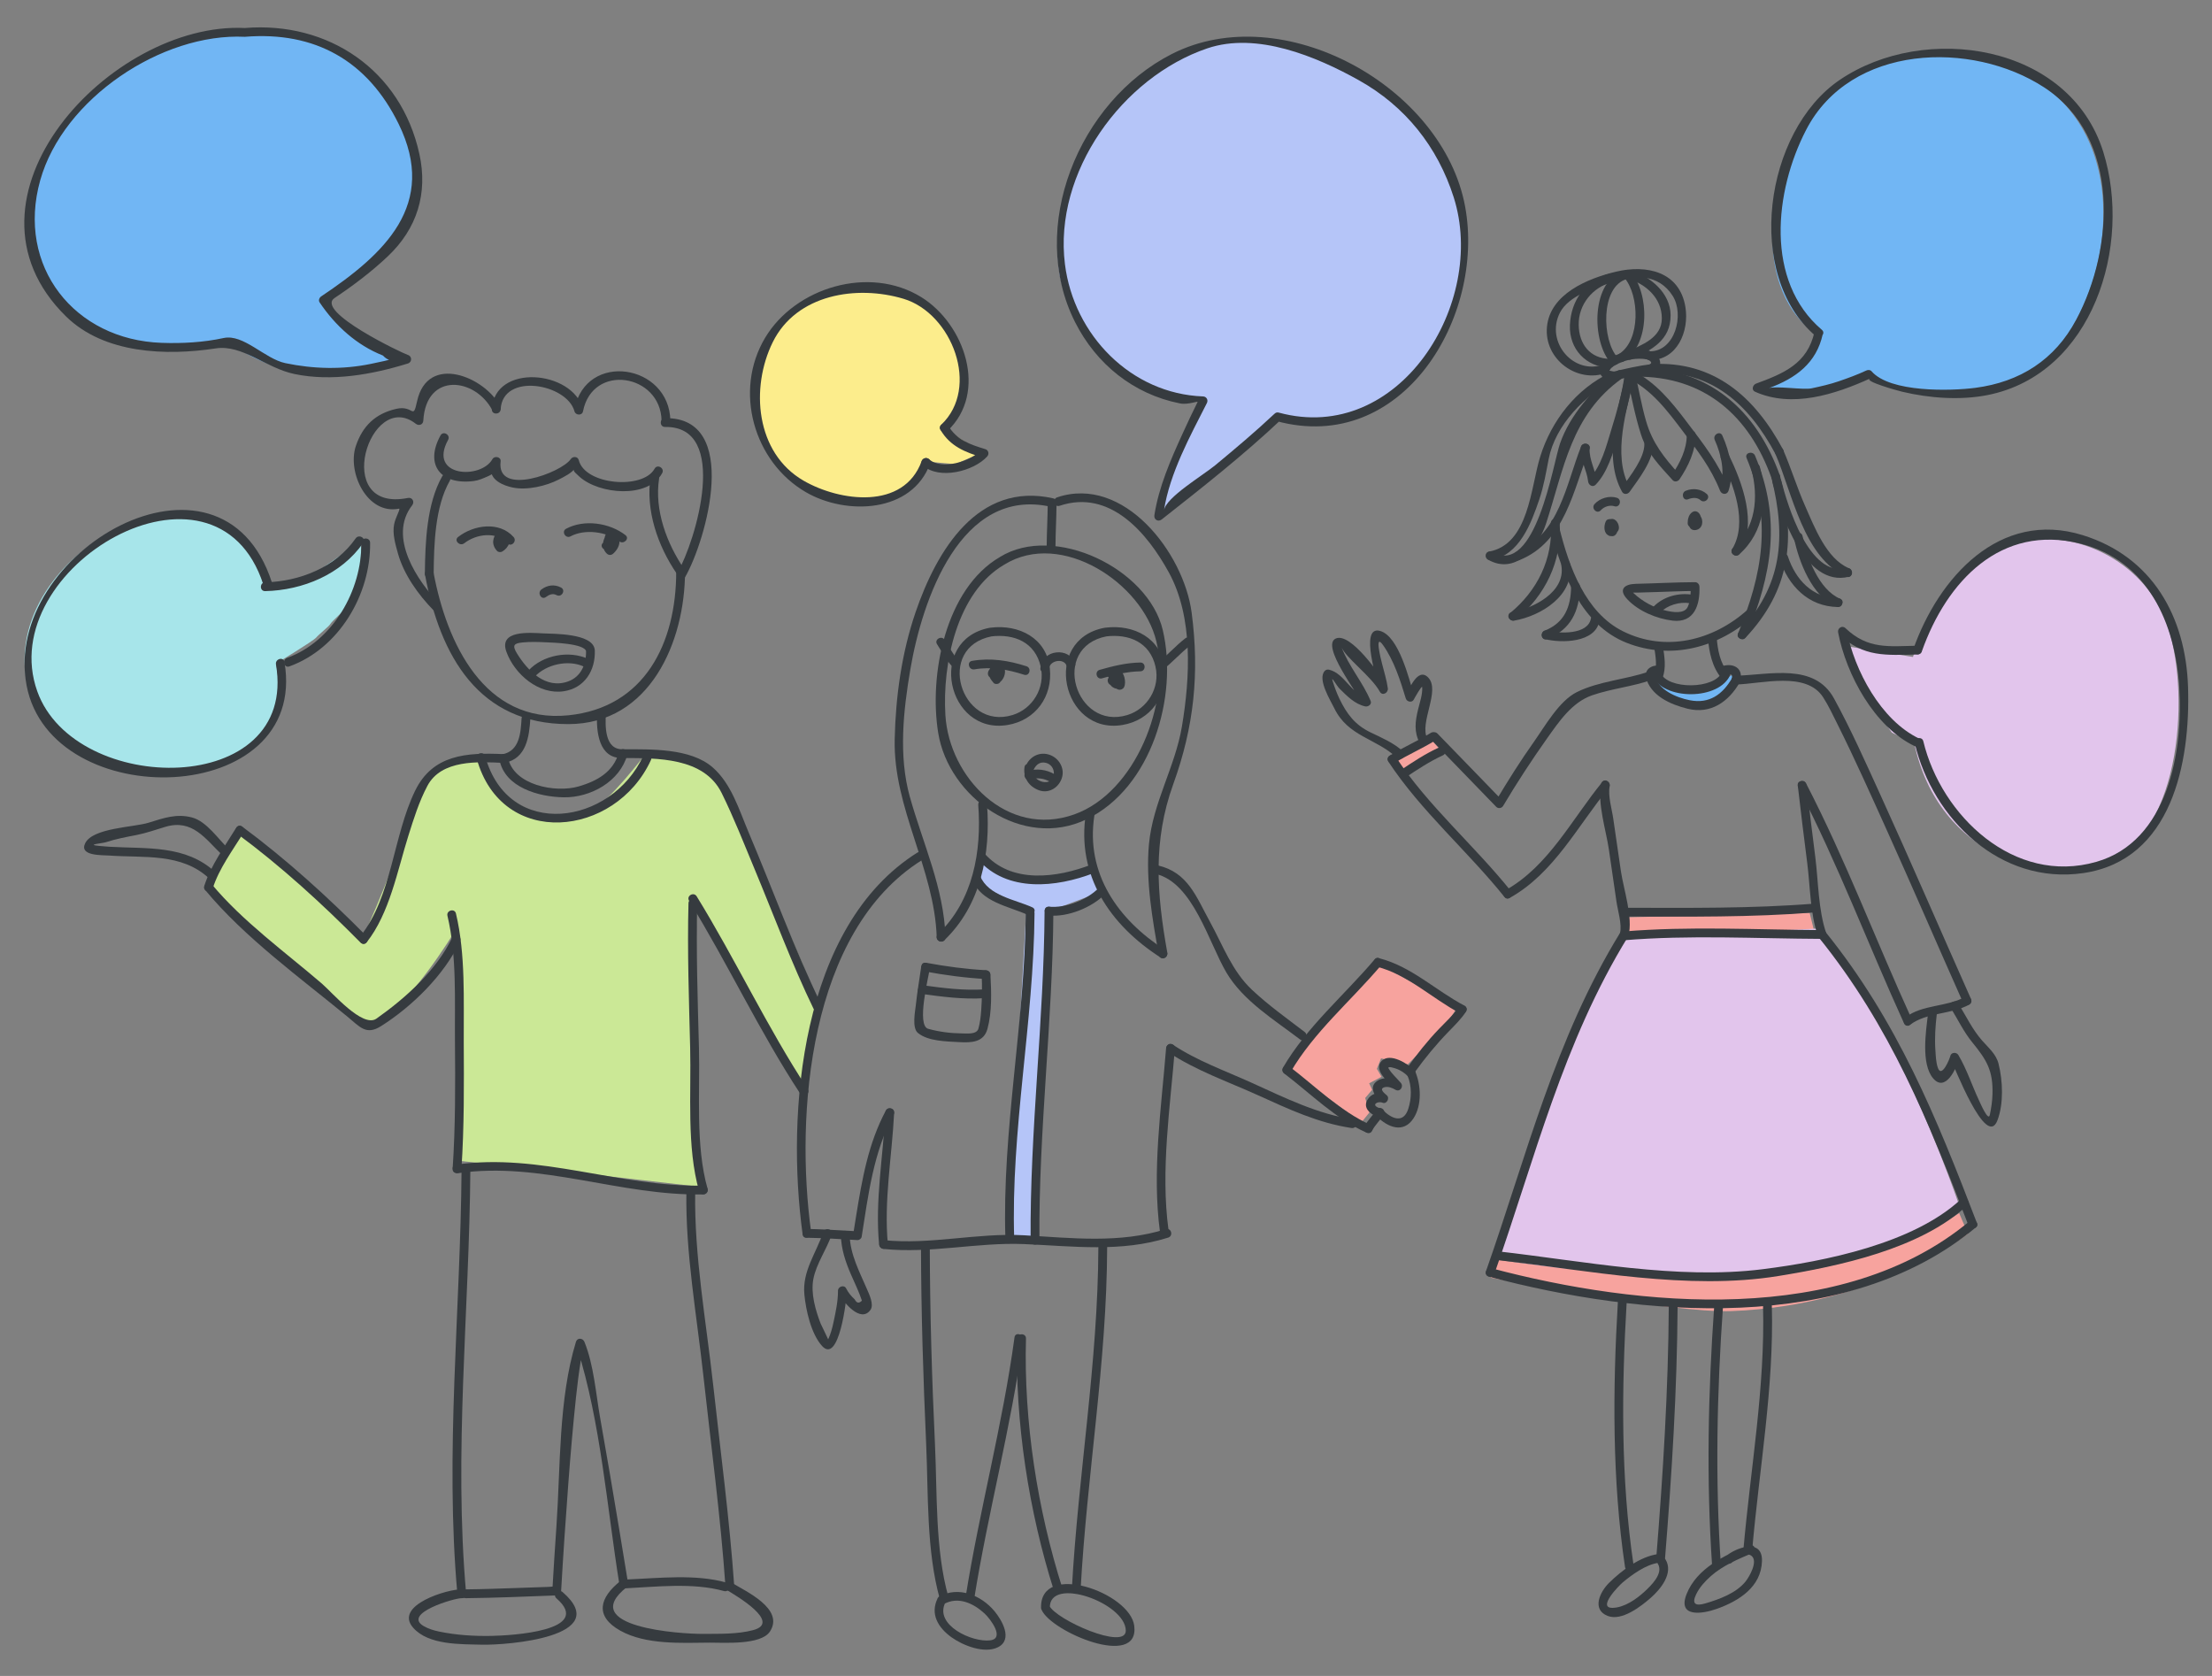 <?xml version="1.0" encoding="UTF-8" standalone="no"?>
<!-- Generator: Adobe Illustrator 15.1.0, SVG Export Plug-In . SVG Version: 6.00 Build 0)  -->
<!DOCTYPE svg  PUBLIC '-//W3C//DTD SVG 1.1//EN'  'http://www.w3.org/Graphics/SVG/1.1/DTD/svg11.dtd'>
<svg id="Layer_1" xmlns="http://www.w3.org/2000/svg" xml:space="preserve" height="200px" viewBox="0 0 264 200" width="264px" version="1.1" y="0px" x="0px" xmlns:xlink="http://www.w3.org/1999/xlink" enable-background="new 0 0 264 200">
<rect x="0" y="0" width="264" height="200" fill="#808080" stroke="none"/>
<polygon points="216.75 112.05 193.93 112.36 193.7 109.48 215.98 108.94" fill="#F7A39E"/>
<path d="m178.53 150.22s4.751-16.212 6.818-21.433c1.728-4.366 8.083-16.923 8.083-16.923l23.317-1.042s5.067 6.432 9.078 14.156c4.499 8.668 8 18.746 8 18.894 0 0.277-9.021 7.867-28.422 8.938-9.39 0.51-26.88-2.6-26.88-2.6z" fill="#E2C5EC"/>
<path d="m95.765 129.28l-12.601-21.213-0.613 27.57 1.247 6.017-12.83-1.47-16.202-1.653-0.531-27.32s-5.724 9.447-9.502 10.771c-3.752 1.314-19.83-16.365-19.83-16.365l3.725-6.77 14.718 12.977s4.703-10.468 6.446-17.09c0.975-3.707 7.538-4.553 7.538-4.553s1.862 3.721 2.424 4.225c4.434 3.971 8.318 2.954 10.871 2.192 1.762-0.525 6.484-6.704 6.484-6.704s5.795-0.438 7.518 1.91c3.778 5.151 13.142 28.024 13.142 28.024l-2.004 9.45z" fill="#CBE896"/>
<path d="m203.14 84.048c-2.8 0.56-6.345-3.074-6.345-3.074s3.954 1.054 5.197 0.922c3.908-0.413 5.176-1.654 5.176-1.654s-1.54 3.307-4.04 3.806z" fill="#71B6F4"/>
<path d="m234.87 147.23s-10.97 8.578-28.176 9.228c-7.299 0.276-28.777-3.988-28.777-3.988l0.607-2.167s16.003 2.521 28.968 2.167c15.803-0.431 26.329-7.704 26.329-7.704l1.05 2.46z" fill="#F7A39E"/>
<polygon points="172.28 89.938 166.77 92.206 166.12 90.636 170.58 87.968" fill="#F7A39E"/>
<path d="m130.13 103.42s-5.121 1.444-6.863 1.318c-1.614-0.115-6.117-2.118-6.117-2.118l-0.652 2.773 5.999 2.978-2.224 39.102 3 0.159 2.015-38.925 6.106-2.285-1.28-3z" fill="#B5C5F8"/>
<path d="m153.65 127.52l3.636-5.176 7.041-7.451s9.074 5.07 9.176 5.064c1.823-0.102-5.487 7.056-5.487 7.056l-3.189-0.709-0.499 1.25 0.558 0.945-1.477 0.776 0.354 0.779-0.827 0.977 0.506 1.722-0.956 1.182-8.83-6.42z" fill="#F7A39E"/>
	<path d="m29.223 4.133c-11.634-0.997-29.398 12.746-24.93 26.924 4.62 14.665 23.193 9.803 23.193 9.803 6.731 5.422 16.017 3.802 21.016 2.163-4.188-1.104-7.928-3.701-9.922-7.024 5.983-3.989 13.246-8.931 10.919-17.241-2.327-7.645-7.759-16.045-20.276-14.625" fill="#71B6F4"/>
	<path d="m32.947 79.186c3.241 15.706-24.93 17.7-29.417 3.49-4.986-16.205 22.686-31.162 27.922-12.963l2.016 0.435 4.711-2.161 4.944-3.425s-0.065 4.05-0.268 4.488c-0.202 0.438-0.49 2.721-1.02 3.126s-2.285 2.026-2.42 2.296-1.351 1.215-1.688 1.621c-0.338 0.404-4.78 3.093-4.78 3.093z" fill="#A7E5EA"/>
	<path d="m152.15 49.778c-3.452 3.328-10.628 9.059-14.162 11.836 0.45-4.274 5.293-13.744 5.293-13.744-11.487 0.027-16-11.074-16.809-15.012-1.628-10.241 5.032-22.692 15.889-27.003 7.554-3.034 18.377 1.563 24.315 6.658 7.522 6.664 10.021 17.451 5.651 26.776-3.59 7.744-12.37 13.051-20.18 10.489" fill="#B5C5F8"/>
	<path d="m225.8 87.434l-4.059-5.775-1.531-4.566 8.1 1.306c6.562-19.957 25.061-15.864 29.882-5.022 3.29 7.401 2.578 24.89-5.942 29.149-7.624 3.813-20.966-0.335-23.769-13.79l-2.68-1.306z" fill="#E2C5EC"/>
	<path d="m216.54 39.757c-0.401 3.823-3.925 5.333-7.329 6.541 4.556 2.605 13.267-1.61 13.267-1.61 0.403 1.002 11.773 4.327 19.019 0.302 9.458-5.232 14.153-25.367 3.219-34.111-9.961-7.968-25.659-5.132-30.689 5.534-1.81 4.024-5.64 17.105 2.51 23.344" fill="#71B6F4"/>
	<path d="m110.36 55.063c-1.799 6.199-12.017 6.062-17.015 0.863-4.8-5-4.306-14.06 0.893-18.659 3.6-3.399 11.125-3.799 15.322-1.399 4.799 2.599 7.67 11.283 3 15.091l4.52 3.1-3.08 1.333-3.64-0.329z" fill="#FCED8C"/>
			<path d="m118.11 74.919c-7.527 1.438-5.094 12.806 2.151 11.596 3.333-0.557 5.391-3.4 5.037-6.749-0.383-3.633-3.708-5.278-7.049-4.865-0.663 0.082-0.671 1.133 0 1.05 2.806-0.346 5.309 0.692 5.964 3.628 0.557 2.494-0.966 5.015-3.364 5.749-6.215 1.903-9.248-8.099-2.461-9.396 0.66-0.127 0.38-1.14-0.28-1.013z" fill="#363B3F"/>
			<path d="m131.81 74.919c-7.528 1.438-5.092 12.806 2.151 11.596 3.333-0.557 5.391-3.4 5.037-6.749-0.384-3.633-3.708-5.278-7.049-4.865-0.663 0.082-0.671 1.133 0 1.05 2.806-0.346 5.309 0.692 5.965 3.628 0.557 2.494-0.967 5.015-3.364 5.749-6.218 1.904-9.245-8.1-2.461-9.396 0.66-0.127 0.37-1.14-0.29-1.013z" fill="#363B3F"/>
			<path d="m138.7 80c1.168-0.898 2.14-2.031 3.306-2.928 0.529-0.406 0.008-1.319-0.529-0.906-1.168 0.898-2.14 2.03-3.306 2.928-0.52 0.406 0 1.319 0.53 0.906z" fill="#363B3F"/>
			<path d="m114.37 78.773c-0.667-0.705-1.096-1.614-1.625-2.42-0.37-0.563-1.279-0.038-0.906 0.53 0.579 0.883 1.057 1.859 1.789 2.632 0.47 0.493 1.21-0.25 0.75-0.742z" fill="#363B3F"/>
			<path d="m125.22 79.719c0.113-0.919 1.741-1.195 2.07-0.291 0.23 0.631 1.245 0.358 1.013-0.279-0.342-0.937-1.254-1.398-2.226-1.294-1.043 0.111-1.78 0.831-1.907 1.864-0.08 0.671 0.98 0.663 1.06 0z" fill="#363B3F"/>
			<path d="m122.51 79.509c-2.137-0.688-4.267-1.027-6.498-0.643-0.666 0.115-0.383 1.126 0.279 1.013 2.033-0.35 3.999 0.018 5.939 0.643 0.65 0.208 0.92-0.806 0.28-1.013z" fill="#363B3F"/>
			<path d="m118.2 79.373c-0.01 0.361-0.132 0.704-0.14 1.064-0.009 0.404 0.245 0.744 0.507 1.022-0.051-0.124-0.103-0.248-0.154-0.371 0 0.006 0 0.012 0.001 0.019 0.014 0.219 0.148 0.462 0.386 0.506h0.003c0.296 0.054 0.546-0.078 0.646-0.367 0.152-0.439 0.525-2.055-0.323-2.004-0.395 0.023-0.763 0.327-1.012 0.616-0.389 0.453-0.23 1.042 0.395 1.11-0.124-0.051-0.248-0.103-0.371-0.154 0.254 0.251 0.513 0.497 0.875 0.564 0.176 0.033 0.385 0.013 0.511-0.135 0.377-0.444 0.524-1.014 0.35-1.583-0.198-0.645-1.212-0.37-1.013 0.279 0.059 0.191 0.056 0.401-0.08 0.562 0.17-0.045 0.34-0.09 0.511-0.135-0.235-0.044-0.325-0.263-0.518-0.376-0.596-0.35 0.129 0.556 0.127 0.558 0.056-0.064 0.124-0.128 0.191-0.179 0.282-0.213 0.16 0.052-0.212-0.139-0.081-0.104-0.161-0.209-0.241-0.313-0.074-0.248 0.016-0.314-0.019-0.076-0.02 0.136-0.04 0.271-0.061 0.407-0.035 0.232-0.046 0.496-0.124 0.719 0.215-0.122 0.43-0.244 0.646-0.367h-0.003c0.128 0.169 0.257 0.337 0.386 0.506-0.021-0.319-0.359-0.457-0.353-0.753 0.007-0.324 0.128-0.65 0.138-0.98-0.01-0.678-1.06-0.676-1.08 0z" fill="#363B3F"/>
			<path d="m131.52 80.951c1.508-0.431 2.999-0.813 4.579-0.839 0.676-0.011 0.678-1.061 0-1.05-1.67 0.027-3.261 0.42-4.857 0.876-0.65 0.186-0.37 1.199 0.28 1.013z" fill="#363B3F"/>
			<path d="m132.3 80.815c0.041 0.048 0.027 0.285 0.039 0.391 0.032 0.28 0.133 0.518 0.345 0.71 0.09 0.082 0.188 0.136 0.297 0.188 0.082 0.038 0.168 0.071 0.254 0.097-0.064-0.095-0.041-0.088 0.07 0.02 0.241 0.143 0.512 0.123 0.725-0.06 0.443-0.381 0.228-1.704-0.223-2.017-0.187-0.129-0.488-0.082-0.637 0.082-0.119 0.13-0.159 0.261-0.166 0.434-0.018 0.44 0.598 0.719 0.896 0.371 0.074-0.085 0.123-0.153 0.156-0.263 0.084-0.284-0.102-0.558-0.367-0.646-0.478-0.157-1.525 0.593-1.491 1.1 0.035 0.503 0.475 0.614 0.896 0.663 0.658 0.077 0.743-0.787 0.745-1.225 0.002-0.677-1.048-0.677-1.051 0 0.001 0.084 0 0.168-0.003 0.252-0.031 0.176 0.048 0.137 0.237-0.115-0.43-0.168-0.107 0.857 0.228 0.601 0.099-0.075 0.203-0.139 0.31-0.202 0.254-0.151 0.084 0.016-0.149-0.061-0.122-0.215-0.244-0.431-0.366-0.646 0.038-0.067 0.076-0.133 0.113-0.2 0.3 0.124 0.599 0.248 0.896 0.371-0.048 0.103-0.095 0.206-0.143 0.309-0.213 0.027-0.424 0.055-0.637 0.083-0.271-0.188-0.237-0.376-0.172-0.127 0.029 0.111 0.049 0.225 0.068 0.337 0.012 0.074 0.018 0.149 0.021 0.225 0.002 0.041 0.002 0.083 0 0.124 0.008-0.33 1.037-0.074 0.601-0.33-0.329-0.193-0.407 0.006-0.425-0.384-0.016-0.322-0.119-0.577-0.327-0.821-0.45-0.519-1.19 0.227-0.75 0.739z" fill="#363B3F"/>
				<path d="m29.216 3.342c-15.961-0.784-35.736 20.332-21.321 34.433 4.55 4.452 11.946 4.703 17.846 3.802 3.205-0.489 5.967 2.338 9.397 3.055 4.449 0.93 9.279 0.069 13.551-1.258 0.499-0.155 0.502-0.859 0-1.013-0.64-0.196-11.152-5.196-8.755-6.801 2.246-1.503 4.374-3.105 6.34-4.962 3.519-3.323 4.804-7.53 3.782-12.204-2.201-10.064-10.903-15.865-20.84-15.052-0.67 0.055-0.675 1.105 0 1.05 8.399-0.688 14.673 2.878 18.359 10.394 4.726 9.634-1.701 15.536-9.241 20.584-0.226 0.151-0.355 0.47-0.188 0.718 1.864 2.767 4.396 5.091 7.544 6.334 0.661 0.684 1.258 0.759 1.792 0.228-1.061 0.33-2.149 0.553-3.235 0.776-3.376 0.695-6.825 0.613-10.187-0.09-2.471-0.517-4.987-3.512-7.371-2.998-2.425 0.524-4.916 0.66-7.389 0.576-10.41-0.351-17.395-9.125-14.495-19.417 2.737-9.72 14.505-17.592 24.411-17.105 0.677 0.033 0.674-1.017 0-1.05z" fill="#363B3F"/>
			<path d="m119.35 66.467c-6.522 3.781-8.499 14.089-7.375 21.001 1.251 7.699 10.065 13.992 17.723 10.296 7.738-3.733 10.943-14.679 9.076-22.588-1.74-7.32-12.92-12.728-19.43-8.709-0.575 0.354-0.048 1.263 0.53 0.906 6.802-4.195 16.5 2.237 18.14 9.185 1.721 7.291-2.49 18.024-9.797 20.628-8.012 2.856-14.926-4.424-15.385-11.837-0.376-6.088 1.361-14.682 7.042-17.976 0.58-0.339 0.05-1.247-0.53-0.906z" fill="#363B3F"/>
				<path d="m42.444 64.253c-2.392 3.448-6.706 5.144-10.797 5.24-0.676 0.016-0.678 1.066 0 1.05 4.487-0.105 9.092-1.995 11.703-5.76 0.388-0.557-0.523-1.081-0.906-0.53z" fill="#363B3F"/>
				<path d="m43.123 64.769c0.076 5.67-3.391 11.766-8.865 13.744-0.632 0.229-0.359 1.243 0.279 1.013 5.916-2.139 9.718-8.588 9.635-14.756-0.008-0.678-1.059-0.679-1.049-0.001z" fill="#363B3F"/>
				<path d="m32.45 69.504c-6.049-18.69-32.315-3.599-29.274 12.306 2.951 15.435 33.721 14.627 30.774-2.806-0.113-0.667-1.125-0.383-1.013 0.279 2.698 15.962-23.992 15.793-28.487 3.221-5.286-14.78 21.291-30.322 26.987-12.721 0.208 0.641 1.222 0.367 1.013-0.279z" fill="#363B3F"/>
				<path d="m152.11 49.375c-2.274 2.142-4.664 4.15-7.07 6.142-1.47 1.217-5.878 3.822-6.119 5.377 0.688-4.43 3.107-8.83 5.12-12.796 0.183-0.359-0.042-0.775-0.453-0.79-8.6-0.313-15.426-7.33-16.488-15.771-1.379-10.965 6.85-22.333 16.997-25.769 5.903-2 13.01 0.973 18.082 3.808 5.545 3.099 9.399 7.939 11.318 13.963 4.023 12.629-6.512 29.592-20.876 25.7-0.653-0.177-0.933 0.836-0.278 1.013 15.063 4.082 24.936-12.451 22.52-25.59-2.646-14.38-21.813-24.918-34.991-18.227-11.133 5.653-17.273 20.701-11.565 32.005 2.54 5.03 6.983 8.601 12.511 9.7 1.003 0.199 2.197-0.333 2.107-0.157-0.629 1.255-1.22 2.528-1.804 3.805-1.41 3.088-2.822 6.315-3.347 9.687-0.084 0.537 0.451 0.846 0.877 0.511 4.841-3.813 9.712-7.642 14.201-11.87 0.5-0.464-0.25-1.205-0.74-0.741z" fill="#363B3F"/>
				<path d="m228.86 77.056c-3.381 0.064-5.917 0.474-8.605-2.095-0.396-0.38-0.975 0.005-0.877 0.511 0.975 5.058 4.342 11.294 9.163 13.58 0.608 0.289 1.142-0.617 0.529-0.906-4.581-2.172-7.755-8.149-8.681-12.953-0.293 0.17-0.586 0.341-0.877 0.511 2.893 2.766 5.59 2.474 9.348 2.402 0.68-0.013 0.68-1.064 0-1.05z" fill="#363B3F"/>
				<path d="m228.53 88.738c2.166 9.001 10.212 16.891 20.099 15.454 10.567-1.535 12.806-13.164 12.511-22.216-0.273-8.388-4.266-15.534-12.568-18.112-9.936-3.084-17.207 5.087-20.211 13.577-0.227 0.64 0.789 0.913 1.013 0.279 2.96-8.368 9.43-15.216 18.92-12.844 8.062 2.015 11.315 9.536 11.797 17.099 0.492 7.72-1.354 18.43-9.896 20.874-9.814 2.811-18.517-5.52-20.65-14.391-0.16-0.658-1.17-0.379-1.01 0.279z" fill="#363B3F"/>
				<path d="m216.56 39.59c-0.84 3.833-3.709 4.983-6.984 6.192-0.377 0.139-0.582 0.754-0.125 0.959 4.414 1.987 9.533 0.335 13.721-1.562-0.715 0.324 3.242 1.423 3.877 1.574 3.229 0.767 6.924 1.04 10.186 0.388 12.562-2.509 17.275-17.876 13.785-29.024-4.045-12.919-21.322-15.46-31.449-8.583-9.014 6.121-11.428 23.291-2.875 30.566 0.514 0.436 1.26-0.303 0.742-0.742-6.822-5.802-5.662-16.563-1.881-23.853 5.29-10.254 19.77-10.715 28.42-5.071 9.145 5.967 8.363 19.194 3.82 27.713-2.553 4.788-6.711 7.44-12.051 8.136-2.938 0.383-10.166 0.575-12.381-1.981-0.162-0.188-0.434-0.178-0.637-0.082-1.053 0.496-2.145 0.889-3.242 1.268-1.07 0.37-2.173 0.617-3.279 0.854-0.978 0.209-4.283-0.321-5.099-0.02 3.238-1.195 5.681-2.992 6.438-6.454 0.14-0.659-0.87-0.939-1.01-0.278z" fill="#363B3F"/>
				<path d="m112.26 51.319c1.153 1.957 2.955 2.655 5.049 3.288-0.077-0.292-0.154-0.585-0.231-0.877-1.17 1.299-4.689 2.435-6.198 1.069-0.5-0.453-1.245 0.287-0.742 0.742 1.944 1.761 6.093 0.696 7.683-1.069 0.266-0.295 0.159-0.759-0.231-0.877-1.817-0.549-3.413-1.093-4.422-2.806-0.35-0.582-1.26-0.055-0.91 0.53z" fill="#363B3F"/>
				<path d="m113.08 51.425c4.885-4.627 2.034-12.766-3.114-15.958-6.22-3.857-15.053-1.16-18.641 4.828-3.804 6.349-1.365 14.838 4.868 18.446 4.827 2.794 12.665 2.477 14.816-3.432 0.232-0.638-0.783-0.91-1.013-0.279-2.136 5.868-9.784 4.824-14.094 2.33-5.739-3.321-6.355-11.105-3.671-16.535 2.829-5.723 10.035-6.843 15.608-5.168 5.785 1.738 9.178 10.592 4.497 15.026-0.49 0.466 0.25 1.208 0.74 0.742z" fill="#363B3F"/>
			<path d="m125.97 65.227c0.009-1.709 0.116-3.416 0.125-5.125 0.003-0.677-1.046-0.677-1.05 0-0.009 1.709-0.116 3.416-0.125 5.125 0 0.677 1.05 0.677 1.05 0z" fill="#363B3F"/>
			<path d="m125.71 59.471c-8.991-2.03-13.915 6.21-16.439 13.595-1.652 4.834-2.375 10.042-2.49 15.134-0.188 8.297 4.745 15.444 5.015 23.651 0.022 0.676 1.072 0.678 1.05 0-0.194-5.896-2.698-11.177-4.264-16.784-1.356-4.858-0.768-10.291 0.066-15.184 1.408-8.257 5.982-21.841 16.783-19.402 0.65 0.152 0.93-0.86 0.27-1.009z" fill="#363B3F"/>
			<path d="m126.46 60.358c6.028-2.02 10.465 3.247 13.048 7.968 2.925 5.347 2.525 12.565 1.554 18.365-0.813 4.835-3.472 9.106-3.933 14.036-0.407 4.358 0.406 8.955 1.177 13.241 0.118 0.666 1.131 0.384 1.012-0.278-1.26-7.017-1.746-13.323 0.713-20.12 2.475-6.838 3.144-13.231 2.19-20.468-0.938-7.124-8.094-16.418-16.04-13.756-0.64 0.214-0.36 1.228 0.28 1.012z" fill="#363B3F"/>
			<path d="m123.4 91.784c0.287-0.571 0.753-0.904 1.405-0.756 0.609 0.138 0.99 0.675 0.972 1.282-0.052 1.739-2.706 1.06-2.491-0.485 0.092-0.662-0.919-0.947-1.013-0.279-0.177 1.271 0.528 2.32 1.719 2.759 1.234 0.456 2.459-0.379 2.775-1.58 0.292-1.111-0.407-2.253-1.458-2.635-1.139-0.415-2.28 0.098-2.816 1.164-0.29 0.603 0.61 1.135 0.92 0.53z" fill="#363B3F"/>
			<path d="m122.92 93.025c0.854-0.256 1.654-0.158 2.428 0.28 0.59 0.334 1.119-0.573 0.53-0.906-1.011-0.572-2.121-0.722-3.238-0.387-0.65 0.195-0.37 1.208 0.28 1.013z" fill="#363B3F"/>
			<path d="m116.75 96.019c0.427 5.586-0.603 11.447-4.805 15.461-0.491 0.469 0.253 1.209 0.742 0.742 4.39-4.193 5.561-10.347 5.113-16.205-0.04-0.667-1.09-0.672-1.04 0.004z" fill="#363B3F"/>
			<path d="m129.6 97.046c-1.152 7.414 2.863 13.349 8.94 17.235 0.572 0.365 1.098-0.543 0.529-0.906-5.629-3.602-9.532-9.131-8.457-16.049 0.11-0.657-0.9-0.942-1.01-0.275z" fill="#363B3F"/>
			<path d="m109.51 101.73c-13.988 8.764-15.704 31.1-13.715 45.593 0.092 0.668 1.104 0.383 1.013-0.279-1.923-14.008-0.302-35.928 13.232-44.407 0.58-0.35 0.05-1.26-0.53-0.9z" fill="#363B3F"/>
			<path d="m116.73 102.56c3.461 3.973 9.34 3.354 13.817 1.625 0.625-0.242 0.354-1.257-0.279-1.013-4.128 1.593-9.574 2.343-12.796-1.354-0.45-0.52-1.19 0.23-0.74 0.74z" fill="#363B3F"/>
			<path d="m164.07 114.48c-3.609 4.265-8.126 8.072-10.953 12.939-0.342 0.586 0.566 1.114 0.906 0.529 2.779-4.782 7.24-8.533 10.789-12.729 0.43-0.51-0.31-1.26-0.75-0.74z" fill="#363B3F"/>
			<path d="m164.31 115.36c3.719 0.929 6.605 3.803 9.938 5.551 0.599 0.314 1.129-0.592 0.529-0.906-3.42-1.795-6.366-4.702-10.188-5.656-0.66-0.16-0.94 0.85-0.28 1.02z" fill="#363B3F"/>
			<path d="m174.06 120.19c-0.637 0.976-1.521 1.765-2.322 2.601-1.387 1.44-2.621 3.011-3.791 4.631-0.397 0.55 0.514 1.073 0.906 0.529 1.23-1.704 2.555-3.315 4.019-4.824 0.743-0.767 1.509-1.508 2.096-2.405 0.35-0.57-0.56-1.09-0.92-0.53z" fill="#363B3F"/>
			<path d="m163.56 134.23c-3.66-1.649-6.564-4.594-9.725-7-0.538-0.412-1.061 0.502-0.529 0.906 3.155 2.404 6.065 5.352 9.726 7 0.61 0.28 1.14-0.63 0.52-0.91z" fill="#363B3F"/>
			<path d="m139.17 125.1c-0.569 7.133-1.696 14.764-0.729 21.891 0.09 0.668 1.103 0.383 1.013-0.279-0.952-7.016 0.207-14.59 0.769-21.609 0.05-0.67-1-0.67-1.05 0z" fill="#363B3F"/>
			<path d="m139.14 146.68c-5.5 1.738-11.241 1.059-16.897 0.734-5.634-0.321-11.181 1.161-16.795 0.578-0.673-0.069-0.667 0.98 0 1.051 5.602 0.581 11.169-0.814 16.795-0.579 5.795 0.244 11.546 1.009 17.178-0.772 0.64-0.2 0.37-1.21-0.28-1.01z" fill="#363B3F"/>
			<path d="m105.97 148.52c-0.501-5.24 0.487-10.519 0.746-15.748 0.034-0.678-1.017-0.674-1.05 0-0.259 5.229-1.247 10.508-0.746 15.748 0.06 0.67 1.12 0.67 1.05 0z" fill="#363B3F"/>
			<path d="m105.74 132.5c-2.107 3.916-2.856 8.26-3.561 12.604-0.113 0.699-0.224 1.397-0.335 2.098 0.494-0.221 0.538-0.314 0.134-0.286l-0.912-0.051c-1.585-0.088-3.172-0.183-4.759-0.208-0.677-0.012-0.676 1.04 0 1.051 2.009 0.031 4.019 0.162 6.024 0.279 0.212 0.012 0.472-0.168 0.506-0.387 0.786-4.959 1.397-10.088 3.809-14.57 0.32-0.58-0.58-1.11-0.9-0.52z" fill="#363B3F"/>
			<path d="m109.92 148.69c0.015 7.901 0.267 15.806 0.619 23.697 0.267 5.967 0.011 12.657 1.638 18.465 0.183 0.65 1.196 0.373 1.013-0.279-1.598-5.704-1.324-12.316-1.601-18.186-0.372-7.891-0.604-15.797-0.619-23.697 0-0.68-1.05-0.68-1.05 0z" fill="#363B3F"/>
			<path d="m116.26 190.85c1.654-10.373 4.424-20.566 5.834-30.98 0.089-0.662-0.922-0.947-1.013-0.279-1.41 10.414-4.18 20.607-5.834 30.98-0.11 0.66 0.91 0.94 1.01 0.28z" fill="#363B3F"/>
			<path d="m121.4 159.73c-0.281 9.903 1.394 20.674 4.39 30.104 0.204 0.644 1.218 0.368 1.013-0.279-2.984-9.392-4.632-19.971-4.353-29.825 0.02-0.67-1.03-0.67-1.05 0.01z" fill="#363B3F"/>
			<path d="m128.97 189.69c0.751-13.689 3.124-27.061 3.168-40.84 0.002-0.678-1.048-0.678-1.05 0-0.044 13.773-2.417 27.152-3.168 40.84-0.04 0.68 1.01 0.67 1.05 0z" fill="#363B3F"/>
			<path d="m137.93 104.29c4.454 1.042 6.327 8.187 8.43 11.753 2.014 3.414 5.748 5.67 8.82 8.014 0.538 0.411 1.062-0.502 0.529-0.906-2.135-1.629-4.314-3.181-6.275-5.021-2.4-2.251-3.467-5.291-5.014-8.103-1.652-3-2.622-5.909-6.211-6.748-0.67-0.15-0.95 0.87-0.29 1.02z" fill="#363B3F"/>
			<path d="m168.81 127.73c-0.746-0.771-2.888-2.151-3.914-1.125-1.074 1.074 0.939 2.652 1.548 3.367 0.212-0.274 0.424-0.551 0.636-0.824-0.826-0.479-1.964-0.721-2.787-0.098-0.957 0.725-0.179 1.826 0.484 2.412 0.17-0.292 0.341-0.585 0.511-0.877-0.81-0.337-1.677-0.075-2.108 0.701-0.516 0.921 0.34 1.662 1.123 1.943 0.639 0.231 0.91-0.782 0.278-1.012-0.983-0.355-0.159-0.865 0.429-0.621 0.489 0.203 0.887-0.545 0.51-0.877-0.285-0.253-0.963-0.767-0.297-0.969 0.446-0.135 0.951 0.083 1.328 0.301 0.539 0.313 1.012-0.384 0.637-0.824-0.484-0.568-1.06-1.058-1.45-1.701-0.238-0.394 0.838-0.014 0.913 0.014 0.529 0.186 1.033 0.531 1.42 0.932 0.47 0.5 1.22-0.24 0.74-0.73z" fill="#363B3F"/>
			<path d="m167.99 128.37c0.521 1.219 0.491 2.698 0.091 3.942-0.576 1.791-1.954 1.231-3.018 0.172-0.479-0.479-1.222 0.264-0.741 0.742 1.308 1.305 3.169 2.073 4.375 0.233 1.028-1.567 0.907-3.967 0.198-5.62-0.27-0.61-1.17-0.08-0.91 0.54z" fill="#363B3F"/>
			<path d="m161.58 133.6c-4.366-0.658-8.229-2.59-12.214-4.396-3.183-1.442-6.49-2.604-9.411-4.552-0.564-0.377-1.09 0.533-0.529 0.906 3.299 2.2 7.119 3.514 10.719 5.145 3.647 1.652 7.156 3.306 11.156 3.908 0.66 0.1 0.94-0.91 0.27-1.01z" fill="#363B3F"/>
			<path d="m217.08 111.89c8.521 10.565 13.063 21.842 17.857 34.354 0.239 0.625 1.256 0.354 1.013-0.279-4.866-12.691-9.479-24.093-18.128-34.814-0.42-0.53-1.16 0.22-0.74 0.74z" fill="#363B3F"/>
			<path d="m235.07 145.73c-15.142 12.602-39.415 10.305-57.08 5.615-0.655-0.176-0.933 0.838-0.279 1.012 18.104 4.808 42.621 6.998 58.103-5.885 0.53-0.42-0.22-1.16-0.74-0.73z" fill="#363B3F"/>
			<path d="m193.4 111.25c-7.832 12.724-11.146 26.534-16.051 40.459-0.227 0.642 0.789 0.913 1.012 0.279 4.869-13.818 8.168-27.571 15.945-40.209 0.36-0.58-0.55-1.1-0.9-0.53z" fill="#363B3F"/>
			<path d="m198.72 185.98c0.805-9.998 1.443-20.093 1.5-30.125 0.002-0.678-1.048-0.677-1.052 0-0.055 10.032-0.694 20.127-1.5 30.125-0.05 0.67 0.99 0.67 1.05 0z" fill="#363B3F"/>
			<path d="m193.09 155.38c-0.615 10.43-0.691 21.266 0.854 31.616 0.1 0.668 1.11 0.383 1.012-0.279-1.528-10.251-1.424-21.011-0.813-31.337 0.04-0.68-1.01-0.68-1.05 0z" fill="#363B3F"/>
			<path d="m209.12 185c0.839-9.65 2.606-19.441 2.349-29.148-0.02-0.676-1.068-0.678-1.052 0 0.261 9.707-1.509 19.498-2.349 29.148-0.06 0.68 0.99 0.67 1.05 0z" fill="#363B3F"/>
			<path d="m204.59 155.85c-0.729 10.233-0.953 20.762-0.251 31 0.047 0.672 1.097 0.676 1.051 0-0.702-10.238-0.478-20.767 0.251-31 0.05-0.67-1.01-0.67-1.05 0z" fill="#363B3F"/>
			<path d="m197.94 185.45c-2.176 0.273-4.405 1.964-5.918 3.46-1.064 1.055-2.082 3.164-0.152 3.924 1.684 0.663 3.982-1.142 5.129-2.142 1.191-1.041 2.775-2.967 1.771-4.606-0.354-0.576-1.262-0.05-0.906 0.529 0.712 1.161-0.84 2.63-1.606 3.335-0.978 0.898-2.399 1.886-3.776 1.924-1.935 0.053 0.779-2.695 1.179-3.029 1.114-0.932 2.795-2.156 4.282-2.344 0.67-0.07 0.69-1.12 0.01-1.04z" fill="#363B3F"/>
			<path d="m208.68 184.4c-2.848 1.207-6.162 2.748-7.385 5.824-1.124 2.832 1.855 2.394 3.604 1.77 2.642-0.942 5.301-2.611 5.391-5.698 0.081-2.803-3.133-1.604-4.341-0.563-0.515 0.443 0.231 1.184 0.741 0.742 0.492-0.423 1.648-1.354 2.342-0.813 0.842 0.653-0.274 2.543-0.719 3.087-1.135 1.39-3.125 2.104-4.787 2.595-1.125 0.332-1.659 0.097-1.098-1.073 0.412-0.858 1.049-1.551 1.752-2.178 1.424-1.271 3.295-2.049 5.028-2.783 0.63-0.27 0.1-1.17-0.52-0.91z" fill="#363B3F"/>
			<path d="m111.92 190.71c-0.955 1.896 0.056 3.535 1.634 4.672 1.348 0.97 3.935 2.017 5.569 1.183 1.803-0.922 0.45-3.238-0.442-4.307-1.578-1.89-4.299-3.009-6.573-1.736-0.591 0.33-0.062 1.238 0.53 0.906 1.726-0.966 3.559-0.094 4.886 1.137 0.637 0.591 2.456 2.951 0.661 3.185-2.132 0.276-6.718-1.81-5.359-4.509 0.3-0.59-0.61-1.13-0.91-0.52z" fill="#363B3F"/>
			<path d="m124.32 192.12c1.146 2.623 11.702 7.088 11.051 1.896-0.498-3.964-11.237-7.746-11.123-2.16 0.014 0.676 1.064 0.678 1.05 0-0.078-3.813 9.021-0.588 9.064 2.727 0.031 2.428-8.401-1.309-9.136-2.99-0.26-0.63-1.16-0.1-0.9 0.52z" fill="#363B3F"/>
			<path d="m98.25 147.05c-0.861 2.534-2.514 4.659-2.249 7.427 0.178 1.856 0.798 4.694 2.109 6.144 2.023 2.237 2.958-5.56 2.953-6.597-0.326 0.088-0.652 0.178-0.978 0.266 0.525 1.082 2.64 3.668 3.806 2.023 0.445-0.627-0.161-1.869-0.398-2.424-0.9-2.103-2.027-4.164-2.088-6.501-0.018-0.676-1.067-0.678-1.05 0 0.043 1.677 0.556 3.216 1.225 4.743 0.446 1.02 0.938 2.023 1.288 3.083-0.34 0.354-0.627 0.306-0.859-0.149-0.403-0.373-0.778-0.812-1.018-1.306-0.234-0.483-0.98-0.233-0.978 0.265 0.006 1.263-0.273 2.537-0.535 3.768-0.148 0.695-0.335 1.395-0.637 2.04 0.001-0.001-0.93-1.963-0.89-1.858-0.623-1.615-1.209-3.619-0.876-5.352 0.35-1.822 1.587-3.523 2.188-5.291 0.221-0.65-0.793-0.92-1.01-0.28z" fill="#363B3F"/>
			<path d="m230.1 121.04c-0.239 2.009-0.844 5.891 0.603 7.628 1.46 1.757 2.835-1.168 3.075-2.362-0.319 0.041-0.641 0.084-0.959 0.125 0.335 0.565 4.236 10.829 5.578 7.254 0.756-2.018 0.636-4.705 0.125-6.752-0.283-1.142-1.221-1.916-1.965-2.764-1.158-1.32-1.914-2.929-2.832-4.412-0.355-0.574-1.265-0.048-0.906 0.529 0.842 1.359 1.54 2.838 2.555 4.083 1.762 2.162 2.51 3.397 2.426 6.235-0.025 0.826-0.146 1.648-0.32 2.455-0.176 0.815-1.125-1.396-1.301-1.769-0.842-1.792-1.438-3.683-2.453-5.392-0.219-0.371-0.866-0.336-0.959 0.125-0.061 0.3-1.039 2.735-1.492 1.384-0.225-0.667-0.241-1.403-0.289-2.101-0.098-1.418-0.001-2.859 0.168-4.27 0.07-0.68-0.98-0.67-1.07-0.01z" fill="#363B3F"/>
			<path d="m163.75 134.95c0.361-0.722 0.993-1.263 1.396-1.959 0.34-0.587-0.567-1.115-0.906-0.529-0.402 0.695-1.033 1.236-1.396 1.959-0.3 0.6 0.61 1.14 0.91 0.53z" fill="#363B3F"/>
			<path d="m116.07 105.07c1.104 2.609 4.301 3.069 6.608 4.113 0.612 0.275 1.146-0.629 0.53-0.906-2.11-0.955-5.228-1.362-6.232-3.735-0.26-0.62-1.17-0.09-0.91 0.53z" fill="#363B3F"/>
			<path d="m122.42 108.98c-0.093 12.967-2.849 25.94-2.425 38.875 0.022 0.676 1.072 0.678 1.05 0-0.424-12.935 2.333-25.908 2.425-38.875-0.01-0.68-1.06-0.68-1.06 0z" fill="#363B3F"/>
			<path d="m125.19 109.25c2.23 0.217 5.113-0.938 6.67-2.529 0.474-0.483-0.268-1.228-0.742-0.742-1.38 1.412-3.956 2.414-5.928 2.222-0.67-0.06-0.66 0.99 0 1.05z" fill="#363B3F"/>
			<path d="m124.67 108.73c-0.077 13.107-1.764 26.174-1.666 39.285 0.005 0.678 1.055 0.678 1.05 0-0.098-13.111 1.589-26.178 1.666-39.285 0-0.69-1.05-0.69-1.05-0.01z" fill="#363B3F"/>
			<path d="m117.68 115.78c-2.352-0.123-4.762-0.445-7.076-0.875-0.662-0.123-0.944 0.889-0.279 1.012 2.405 0.447 4.913 0.785 7.355 0.914 0.68 0.05 0.67-1 0-1.04z" fill="#363B3F"/>
			<path d="m109.96 115.27c-0.221 1.561-0.492 3.11-0.658 4.678-0.077 0.72-0.484 2.724 0.249 3.32 1.229 1.002 3.394 1.004 4.901 1.093 1.502 0.087 2.964 0.036 3.404-1.593 0.547-2.028 0.464-4.383 0.352-6.463-0.036-0.675-1.086-0.678-1.05 0 0.077 1.433 0.044 2.869-0.055 4.301-0.05 0.72-0.139 1.437-0.327 2.134-0.199 0.737-1.381 0.588-1.976 0.583-1.335-0.012-2.737-0.189-4.025-0.551-1.422-0.396 0.045-6.146 0.198-7.223 0.1-0.66-0.91-0.95-1-0.28z" fill="#363B3F"/>
			<path d="m109.93 118.6c2.499 0.344 4.996 0.678 7.523 0.521 0.672-0.042 0.677-1.092 0-1.051-2.434 0.15-4.838-0.153-7.244-0.483-0.66-0.09-0.95 0.92-0.28 1.01z" fill="#363B3F"/>
				<path d="m185.12 63.375c1.285 5.11 3.671 11.229 9.017 13.336 5.35 2.109 11 0.552 15.188-3.217 0.505-0.454-0.24-1.194-0.742-0.742-4.121 3.708-9.81 5.107-14.885 2.58-4.505-2.242-6.429-7.718-7.566-12.237-0.16-0.656-1.17-0.378-1.01 0.28z" fill="#363B3F"/>
				<path d="m212.82 53.677c-3.344-6.271-8.239-10.649-15.709-10.226-0.674 0.038-0.678 1.088 0 1.05 7.119-0.404 11.631 3.758 14.803 9.706 0.32 0.598 1.23 0.067 0.91-0.53z" fill="#363B3F"/>
				<path d="m192.64 44.345c-0.154-0.028-0.309-0.06-0.461-0.096-0.269-0.06-0.221 0.226-0.064-0.068 0.225-0.423 0.65-0.604 1.063-0.806 0.987-0.488 2.206-0.669 3.293-0.508 0.662 0.098 0.947-0.914 0.279-1.013-1.783-0.264-3.598 0.164-5.083 1.188-0.388 0.267-0.808 1.049-0.673 1.54 0.16 0.582 0.872 0.678 1.367 0.776 0.65 0.13 0.94-0.882 0.27-1.013z" fill="#363B3F"/>
				<path d="m192.64 45.414c1.467-0.362 2.963-0.728 4.465-0.913 0.664-0.082 0.672-1.132 0-1.05-1.598 0.197-3.184 0.565-4.744 0.95-0.66 0.162-0.38 1.175 0.28 1.013z" fill="#363B3F"/>
				<path d="m197.37 44.43c0.509-0.253 0.896-0.789 0.737-1.381-0.172-0.647-0.732-1.04-1.358-1.194-0.657-0.161-0.937 0.851-0.278 1.013 0.355 0.087 0.903 0.389 0.37 0.656-0.6 0.302-0.07 1.207 0.53 0.906z" fill="#363B3F"/>
				<path d="m191.49 43.47c-3.672 1.382-7.08-2.656-5.325-6.136 1.048-2.078 4.207-2.987 6.229-3.67 2.646-0.895 5.551-1 7.232 1.631 1.438 2.245 0.284 6.659-2.73 6.628-0.679-0.007-0.678 1.043 0 1.05 3.26 0.033 4.733-3.425 4.256-6.333-0.695-4.239-4.635-5.084-8.262-4.223-3.394 0.806-7.885 2.656-8.261 6.583-0.372 3.902 3.647 6.798 7.14 5.484 0.63-0.237 0.35-1.253-0.28-1.014z" fill="#363B3F"/>
				<path d="m192.14 42.827c-2.386-0.043-3.679-1.757-3.724-4.037-0.048-2.455 1.662-4.511 3.976-5.126 0.653-0.174 0.377-1.187-0.279-1.013-2.883 0.767-4.627 3.198-4.745 6.139-0.115 2.873 1.942 5.036 4.772 5.086 0.67 0.013 0.67-1.037-0.01-1.049z" fill="#363B3F"/>
				<path d="m193.06 42.661c-1.867-1.986-2.099-8.499 1.133-9.37 0.652-0.176 0.375-1.189-0.279-1.013-4.082 1.101-4.006 8.561-1.596 11.125 0.47 0.494 1.21-0.249 0.75-0.742z" fill="#363B3F"/>
				<path d="m193.79 43.126c3.174-2.049 3.073-8.055 0.829-10.712-0.438-0.518-1.178 0.229-0.742 0.742 1.79 2.119 1.939 7.413-0.615 9.063-0.56 0.366-0.04 1.276 0.53 0.907z" fill="#363B3F"/>
				<path d="m194.68 42.88c2.385-1.072 4.725-2.262 4.705-5.264-0.019-2.646-2.377-4.569-4.664-5.338-0.645-0.216-0.918 0.798-0.279 1.013 2.103 0.707 3.88 2.334 3.896 4.682 0.017 2.357-2.446 3.218-4.187 4.001-0.61 0.277-0.08 1.182 0.53 0.906z" fill="#363B3F"/>
				<path d="m191.05 60.896c0.396-0.444 1.07-0.661 1.641-0.482 0.647 0.203 0.922-0.811 0.278-1.013-0.903-0.283-2.028 0.044-2.661 0.753-0.45 0.503 0.29 1.248 0.74 0.742z" fill="#363B3F"/>
				<path d="m201.48 59.577c0.478-0.194 1.068-0.254 1.481 0.114 0.504 0.449 1.249-0.292 0.742-0.742-0.685-0.61-1.66-0.727-2.503-0.384-0.62 0.25-0.35 1.267 0.28 1.012z" fill="#363B3F"/>
				<path d="m188.69 53.312c-1.764 4.436-2.592 10.497-7.643 12.526-0.62 0.249-0.35 1.265 0.279 1.013 5.486-2.205 6.445-8.406 8.374-13.259 0.25-0.631-0.77-0.902-1.01-0.28z" fill="#363B3F"/>
				<path d="m194.2 45.073c2.962 1.461 4.744 3.88 6.691 6.451 1.748 2.308 3.319 4.329 4.396 7.038 0.188 0.474 0.841 0.523 1.012 0 0.707-2.159 0.167-4.571-0.74-6.59-0.277-0.617-1.183-0.082-0.906 0.53 0.795 1.768 1.252 3.896 0.636 5.78h1.012c-1.21-3.044-3.032-5.351-4.993-7.938-1.885-2.487-3.726-4.771-6.578-6.179-0.6-0.297-1.14 0.609-0.53 0.908z" fill="#363B3F"/>
				<path d="m193.89 44.716c-0.265 2.187-0.935 4.449-1.58 6.556-0.584 1.901-1.188 4.361-2.61 5.828 0.299 0.124 0.598 0.248 0.896 0.371-0.168-1.418-0.943-2.516-0.88-4.019 0.028-0.677-1.022-0.674-1.051 0-0.065 1.57 0.706 2.548 0.88 4.019 0.051 0.426 0.547 0.731 0.896 0.371 1.428-1.471 2.063-3.82 2.695-5.712 0.791-2.37 1.504-4.934 1.805-7.414 0.08-0.672-0.96-0.664-1.05 0z" fill="#363B3F"/>
				<path d="m194.1 44.711c0.584 2.407 1.006 4.853 1.774 7.211 0.702 2.155 2.269 3.731 3.755 5.376 0.238 0.264 0.646 0.162 0.824-0.106 1.063-1.591 1.896-3.343 1.916-5.285 0.007-0.677-1.043-0.677-1.051 0-0.02 1.763-0.813 3.321-1.771 4.755 0.274-0.035 0.551-0.071 0.824-0.106-1.771-1.961-3.148-3.685-3.902-6.261-0.563-1.922-0.886-3.918-1.357-5.863-0.14-0.658-1.16-0.379-1 0.279z" fill="#363B3F"/>
				<path d="m194.1 44.432c-0.967 4.289-2.817 10.12-0.506 14.256 0.205 0.368 0.688 0.31 0.905 0 1.091-1.55 2.866-3.761 2.806-5.762-0.021-0.675-1.07-0.678-1.051 0 0.053 1.725-1.705 3.874-2.66 5.231h0.905c-2.149-3.848-0.289-9.444 0.611-13.446 0.16-0.66-0.86-0.94-1.01-0.279z" fill="#363B3F"/>
				<path d="m195.2 44.952c8.222-0.1 13.604 4.705 16.232 12.115 0.225 0.633 1.238 0.361 1.012-0.279-2.793-7.873-8.559-12.991-17.244-12.886-0.68 0.008-0.68 1.058 0 1.05z" fill="#363B3F"/>
				<path d="m208.45 54.653c3.075 7.35 1.907 13.859-1.024 20.968-0.259 0.626 0.758 0.896 1.012 0.279 3.039-7.362 4.196-13.948 1.024-21.527-0.26-0.614-1.27-0.345-1.01 0.28z" fill="#363B3F"/>
				<path d="m211.43 57.067c1.769 7.121 1.277 12.85-3.871 18.323-0.463 0.493 0.277 1.236 0.742 0.742 5.408-5.749 6.012-11.811 4.141-19.344-0.16-0.657-1.17-0.378-1.01 0.279z" fill="#363B3F"/>
				<path d="m177.99 66.838c3.364-0.623 4.751-4.372 5.726-7.251 0.532-1.572 0.803-3.195 1.118-4.818 0.78-4.005 4.36-7.734 7.931-9.409 0.612-0.287 0.078-1.192-0.529-0.906-4.12 1.933-7.069 5.734-8.413 10.036-1.148 3.677-1.337 10.452-6.11 11.335-0.67 0.124-0.39 1.136 0.27 1.013z" fill="#363B3F"/>
				<path d="m193.04 44.263c-2.867 2.045-5.687 5.3-6.853 8.663-0.844 2.435-2.912 15.912-8.069 12.953-0.589-0.338-1.116 0.57-0.529 0.906 3.21 1.842 5.946-1.296 6.929-4.302 2.137-6.533 2.99-12.991 9.053-17.314 0.55-0.389 0.02-1.301-0.53-0.906z" fill="#363B3F"/>
				<path d="m185.1 62.44c0.262 4.264-1.623 8.06-4.902 10.745-0.524 0.429 0.223 1.167 0.742 0.742 3.473-2.843 5.486-6.966 5.211-11.487-0.04-0.672-1.09-0.677-1.05 0z" fill="#363B3F"/>
				<path d="m186.35 67.514c0.519 3.135-3.358 5.099-5.922 5.536-0.666 0.114-0.384 1.125 0.278 1.013 3.241-0.553 7.276-3.065 6.655-6.828-0.1-0.668-1.12-0.383-1.01 0.279z" fill="#363B3F"/>
				<path d="m211.91 54.208c1.972 4.552 3.378 12.47 8.479 14.615 0.623 0.262 0.894-0.754 0.278-1.013-2.687-1.13-4.115-4.922-5.211-7.392-0.979-2.208-1.681-4.527-2.64-6.741-0.27-0.619-1.18-0.084-0.91 0.531z" fill="#363B3F"/>
				<path d="m211.57 57.61c0.91 3.567 3.787 12.56 9.097 11.213 0.656-0.167 0.378-1.179-0.278-1.013-4.479 1.137-7.072-7.605-7.806-10.479-0.16-0.656-1.18-0.378-1.01 0.279z" fill="#363B3F"/>
				<path d="m205.41 54.778c1.46 3.006 3.253 7.548 1.324 10.746-0.352 0.582 0.558 1.109 0.906 0.53 2.148-3.563 0.313-8.433-1.324-11.807-0.3-0.608-1.2-0.075-0.91 0.531z" fill="#363B3F"/>
				<path d="m209.02 55.981c0.891 3.367 0.543 7.026-2.197 9.438-0.51 0.448 0.236 1.188 0.742 0.742 3.019-2.654 3.446-6.754 2.467-10.459-0.18-0.654-1.19-0.376-1.01 0.279z" fill="#363B3F"/>
				<path d="m187.51 69.999c-0.031 2.433-0.787 4.315-3.146 5.256-0.621 0.248-0.352 1.264 0.279 1.013 2.816-1.124 3.879-3.318 3.916-6.269 0.01-0.678-1.04-0.677-1.05 0z" fill="#363B3F"/>
				<path d="m189.88 73.775c-0.327 2.018-3.817 1.842-5.229 1.479-0.655-0.168-0.935 0.844-0.278 1.013 1.957 0.503 6.088 0.465 6.521-2.213 0.11-0.662-0.91-0.946-1.01-0.279z" fill="#363B3F"/>
				<path d="m191.64 62.24c-0.242 0.547-0.254 1.424 0.389 1.677 0.375 0.147 0.744-0.222 0.822-0.55 0.09-0.371-0.068-0.831-0.322-1.104-0.182-0.195-0.564-0.215-0.742 0-0.403 0.489-0.329 1.689 0.561 1.498 0.883-0.19 0.618-1.365 0.043-1.741-0.304-0.199-0.66 0.012-0.771 0.313-0.195 0.53-0.036 1.409 0.567 1.614 0.748 0.254 1.041-0.753 0.877-1.299-0.187-0.617-0.902-0.619-1.311-0.241-0.494 0.458-0.22 1.137 0.268 1.45 0.246 0.159 0.571 0.046 0.719-0.188 0.262-0.417 0.246-0.95-0.147-1.278-0.263-0.22-0.633-0.199-0.823 0.106-0.275 0.437-0.102 1.266 0.532 1.229 0.882-0.051 0.608-1.133 0.228-1.559-0.291-0.328-0.736-0.103-0.877 0.231-0.203 0.487-0.084 1.145 0.49 1.308 0.494 0.141 1.102-0.192 1.075-0.759-0.026-0.613-0.532-1.275-1.188-0.926-0.571 0.305-0.53 1.251-0.228 1.711 0.371 0.563 1.28 0.037 0.906-0.53-0.063-0.096-0.073-0.132-0.076-0.242 0.004-0.037 0.013-0.073 0.022-0.107-0.457-0.16-0.619-0.134-0.488 0.077-0.061-0.163 0.207-0.266 0.329-0.208 0.192 0.092 0.044 0.255 0.169-0.044-0.292 0.077-0.585 0.154-0.877 0.231 0.057 0.112 0.104 0.085 0.145-0.079 0.123-0.051 0.246-0.103 0.37-0.154-0.016 0.001-0.032 0.002-0.048 0.002 0.124 0.051 0.247 0.104 0.371 0.154 0.018 0.065 0.033 0.13 0.05 0.195-0.274 0.035-0.55 0.071-0.823 0.106-0.007 0.002-0.013 0.004-0.018 0.006 0.238-0.063 0.479-0.125 0.718-0.188-0.102-0.065 0 0.094-0.041 0.188-0.1 0.233-0.538-0.93-0.446-0.204 0.006 0.067-0.002 0.132-0.021 0.196 0.494 0.104 0.686 0.048 0.574-0.169-0.047-0.128-0.029-0.225 0.016-0.349-0.257 0.104-0.514 0.209-0.771 0.313-0.002 0.004-0.002 0.008-0.004 0.013 0.08 0.237 0.304 0.259 0.672 0.066h-0.741c-0.007 0.021-0.001 0.042 0.019 0.062 0.088 0.262 0.771 0.297 0.748 0.004-0.009-0.089 0-0.18 0.006-0.269 0.004-0.038 0.037-0.146-0.013-0.032 0.26-0.613-0.64-1.148-0.91-0.53z" fill="#363B3F"/>
				<path d="m201.57 61.779c-0.01 0.38-0.018 0.709 0.162 1.055 0.17 0.331 0.742 0.355 0.905 0 0.236-0.514 0.4-1.142-0.024-1.602-0.234-0.255-0.651-0.171-0.823 0.106-0.207 0.334-0.247 0.761-0.187 1.139 0.073 0.445 0.647 0.672 1.008 0.427 0.689-0.468 0.354-2.326-0.592-1.74-0.584 0.36-0.641 1.736 0.119 1.945 1.023 0.281 1.104-1.31 0.653-1.843-0.517-0.614-1.198 0-1.293 0.588-0.097 0.61 0.096 1.543 0.916 1.395 0.812-0.147 0.958-1.16 0.483-1.714-0.213-0.25-0.56-0.404-0.886-0.292-0.495 0.171-0.584 0.722-0.589 1.18-0.006 0.677 1.044 0.677 1.051 0 0.002-0.12 0.004-0.216 0.034-0.331 0.132-0.488-0.301 0.273-0.397 0.134 0.07 0.101-0.002 0.03 0.068 0.003 0.157-0.058 0.314 0.035 0.364 0.163-0.034-0.09-0.022-0.08-0.026-0.147-0.009-0.149 0.002-0.199 0.047-0.337-0.056 0.173-0.371 0.172-0.488 0.119-0.069-0.032-0.051-0.175-0.045 0.016 0.002 0.085-0.015 0.147-0.037 0.228 0.492 0.225 0.711 0.223 0.654-0.005-0.004-0.061-0.006-0.121-0.004-0.182 0.002-0.031 0.004-0.062 0.006-0.092 0.086-0.25-0.15-0.286-0.707-0.107 0.021 0.056 0.013 0.189-0.013 0.247 0.229 0.022 0.456 0.045 0.685 0.067 0.004-0.028 0.006-0.057 0.006-0.085 0.013-0.084 0.029-0.172 0.074-0.244-0.274 0.035-0.551 0.071-0.824 0.106-0.049-0.053-0.109 0.264-0.141 0.33h0.906c-0.072-0.143-0.021-0.371-0.017-0.525 0.03-0.679-1.02-0.677-1.04-0.002z" fill="#363B3F"/>
				<path d="m197.45 77.367c0.154 1.032 0.352 2.223-0.035 3.223-0.245 0.632 0.771 0.904 1.012 0.279 0.457-1.179 0.219-2.568 0.035-3.782-0.1-0.667-1.11-0.382-1.01 0.28z" fill="#363B3F"/>
				<path d="m203.84 76.116c0.132 1.708 0.505 3.525 1.651 4.855 0.441 0.514 1.182-0.232 0.742-0.742-0.946-1.098-1.235-2.709-1.344-4.113-0.05-0.671-1.1-0.676-1.05 0z" fill="#363B3F"/>
				<path d="m205.51 80.201c-0.813 2.059-6.496 2.132-7.343 0.062-0.252-0.618-1.269-0.348-1.012 0.279 1.266 3.102 8.138 3.053 9.366-0.062 0.24-0.631-0.77-0.901-1.02-0.279z" fill="#363B3F"/>
				<path d="m196.42 80.788c0.558 2.24 2.927 3.273 4.976 3.785 2.759 0.689 4.906-0.811 6.244-3.146 0.338-0.588-0.569-1.117-0.906-0.53-1.129 1.969-2.721 3.126-5.06 2.665-1.674-0.331-3.792-1.248-4.241-3.052-0.16-0.658-1.17-0.38-1.01 0.278z" fill="#363B3F"/>
				<path d="m196.79 80.142c-2.807 0.976-5.906 1.123-8.589 2.447-2.127 1.049-3.82 4.091-5.136 5.944-1.61 2.27-3.096 4.638-4.524 7.025 0.753 0.013 0.843-0.167 0.271-0.538-0.729-0.754-1.457-1.507-2.186-2.26-1.686-1.741-3.371-3.479-5.061-5.216-0.474-0.486-1.215 0.257-0.742 0.742 2.587 2.661 5.169 5.326 7.748 7.995 0.236 0.246 0.654 0.181 0.824-0.106 1.637-2.753 3.388-5.438 5.239-8.049 1.431-2.013 2.976-4.324 5.397-5.157 2.292-0.789 4.744-1.02 7.035-1.816 0.64-0.22 0.37-1.235-0.27-1.011z" fill="#363B3F"/>
				<path d="m207.19 81.686c3.06-0.076 8.379-1.616 10.4 1.526 0.659 1.025 1.18 2.153 1.725 3.241 2.062 4.127 3.945 8.346 5.844 12.55 3.104 6.876 6.085 13.806 9.154 20.698 0.273 0.617 1.18 0.083 0.905-0.529-3.633-8.158-7.166-16.359-10.87-24.485-1.736-3.806-3.447-7.653-5.455-11.326-2.353-4.299-7.66-2.825-11.703-2.724-0.69 0.017-0.69 1.068-0.01 1.051z" fill="#363B3F"/>
				<path d="m212.37 66.68c1.073 3.228 3.45 5.721 7.004 5.76 0.678 0.008 0.677-1.042 0-1.05-3.063-0.035-5.065-2.208-5.992-4.99-0.21-0.639-1.23-0.365-1.01 0.28z" fill="#363B3F"/>
				<path d="m214.12 64.247c0.567 2.785 2.162 6.922 4.987 8.122 0.615 0.262 1.15-0.643 0.529-0.906-2.574-1.093-3.986-4.958-4.506-7.495-0.13-0.664-1.14-0.383-1.01 0.279z" fill="#363B3F"/>
				<path d="m170.76 87.462c-1.579 0.98-3.296 1.713-4.874 2.694-0.574 0.356-0.048 1.265 0.529 0.906 1.579-0.98 3.296-1.713 4.874-2.694 0.57-0.356 0.04-1.264-0.53-0.906z" fill="#363B3F"/>
				<path d="m165.69 90.874c3.867 5.883 9.479 10.696 13.88 16.183 0.424 0.528 1.161-0.22 0.741-0.742-4.344-5.414-9.898-10.166-13.715-15.971-0.37-0.568-1.28-0.043-0.91 0.525z" fill="#363B3F"/>
				<path d="m205.67 80.554c0.521-0.181 1.22-0.289 1.011 0.467-0.181 0.654 0.832 0.931 1.012 0.279 0.168-0.603 0.117-1.31-0.461-1.678-0.555-0.353-1.246-0.287-1.84-0.081-0.63 0.222-0.36 1.236 0.28 1.013z" fill="#363B3F"/>
				<path d="m197.5 80.562c0 0.002 0.288-0.128 0.25-0.145 0.614 0.261 1.151-0.643 0.528-0.906-0.701-0.298-1.904 0.149-1.83 1.051 0.05 0.669 1.1 0.675 1.05 0z" fill="#363B3F"/>
				<path d="m170.36 88.163c-1.025-1.902 1.625-5.78 0.074-7.33-1.231-1.232-2.272 1.447-2.604 2.114 0.319 0.042 0.64 0.084 0.959 0.125-0.584-1.932-1.825-7.159-4.082-7.78-2.569-0.707-0.185 6.398-0.084 7.12 0.319-0.135 0.64-0.27 0.959-0.405-0.716-1.296-4.384-6.603-6.158-5.808-1.839 0.823 2.703 6.66 3.15 7.733 0.215-0.215 0.43-0.431 0.646-0.646-1.976-0.435-2.716-2.916-4.592-3.367-0.18-0.043-0.38-0.003-0.511 0.135-0.929 0.983 0.673 3.524 1.129 4.464 1.634 3.372 4.92 3.56 7.474 5.904 0.496 0.457 1.241-0.283 0.741-0.742-1.137-1.044-2.514-1.616-3.892-2.282-1.86-0.899-2.828-2.196-3.704-4.003-0.326-0.672-0.575-1.367-0.802-2.076-0.27-0.836 0.449 0.506 0.824 0.875 0.885 0.87 1.803 1.83 3.053 2.104 0.346 0.076 0.812-0.249 0.646-0.646-0.938-2.257-2.632-4.148-3.491-6.457 0.479 1.291 3.553 3.479 4.582 5.341 0.312 0.565 1.034 0.144 0.959-0.405-0.138-0.992-0.447-1.961-0.691-2.931-0.137-0.539-0.945-3.705 0.115-2.221 1.306 1.827 2.071 4.234 2.719 6.37 0.123 0.409 0.748 0.55 0.959 0.125 0.088-0.177 0.978-1.752 0.998-1.473 0.064 0.828-0.295 1.862-0.487 2.651-0.354 1.447-0.513 2.703 0.208 4.038 0.3 0.599 1.21 0.069 0.88-0.527z" fill="#363B3F"/>
				<path d="m191.1 93.546c-0.475 2.297 0.586 5.561 0.918 7.822 0.304 2.08 0.615 4.159 0.908 6.241 0.137 0.979 0.69 2.748 0.416 3.769-0.179 0.654 0.834 0.933 1.012 0.279 0.574-2.118-0.594-5.601-0.9-7.692-0.307-2.086-0.617-4.171-0.911-6.259-0.151-1.083-0.661-2.758-0.43-3.88 0.13-0.666-0.88-0.948-1.02-0.285z" fill="#363B3F"/>
				<path d="m214.56 93.719c0.354 3.102 0.743 6.2 1.135 9.297 0.347 2.738 0.35 6.014 1.254 8.642 0.22 0.636 1.234 0.362 1.013-0.279-0.96-2.789-0.94-6.185-1.308-9.093-0.36-2.854-0.717-5.708-1.043-8.566-0.08-0.669-1.13-0.677-1.05-0.005z" fill="#363B3F"/>
				<path d="m202.3 69.474c-2.357 0.012-4.717 0.145-7.074 0.198-1.35 0.03-2.121 0.666-1 1.853 1.336 1.416 3.502 2.314 5.4 2.538 2.588 0.305 3.287-1.885 3.199-4.064-0.027-0.675-1.078-0.677-1.051 0 0.033 0.822-0.002 1.652-0.342 2.416-0.402 0.904-1.869 0.619-2.58 0.46-1.401-0.314-2.848-1.103-3.887-2.092-0.42-0.4-0.037-0.073-0.361-0.052 0.293-0.019 0.592-0.007 0.885-0.014 0.789-0.018 1.578-0.045 2.367-0.07 1.48-0.048 2.961-0.114 4.442-0.122 0.67-0.005 0.67-1.055-0.01-1.051z" fill="#363B3F"/>
				<path d="m198.13 73.098c0.896-0.891 2.306-1.313 3.552-1.115 0.662 0.105 0.946-0.906 0.279-1.013-1.625-0.258-3.393 0.21-4.572 1.385-0.49 0.479 0.26 1.221 0.74 0.743z" fill="#363B3F"/>
				<path d="m214.63 93.984c4.72 9.1 8.361 18.807 12.614 28.132 0.279 0.614 1.186 0.082 0.906-0.529-4.254-9.325-7.896-19.032-12.614-28.133-0.32-0.604-1.22-0.073-0.91 0.527z" fill="#363B3F"/>
				<path d="m227.96 122.3c1.995-1.519 4.899-1.212 7.069-2.416 0.594-0.328 0.063-1.234-0.528-0.906-2.174 1.205-5.052 0.879-7.069 2.416-0.53 0.41-0.01 1.33 0.53 0.91z" fill="#363B3F"/>
			<path d="m191.24 93.315c-3.631 4.423-6.407 10.041-11.559 12.917-0.593 0.33-0.063 1.236 0.528 0.906 5.247-2.931 8.08-8.583 11.772-13.083 0.43-0.518-0.31-1.266-0.74-0.742z" fill="#363B3F"/>
			<path d="m193.78 112.21c7.882-0.656 15.779-0.205 23.674-0.168 0.678 0.003 0.677-1.047 0-1.051-7.895-0.036-15.792-0.487-23.674 0.168-0.67 0.06-0.68 1.11 0 1.05z" fill="#363B3F"/>
			<path d="m193.88 109.38c7.584 0.009 15.169 0.107 22.734-0.5 0.67-0.055 0.676-1.104 0-1.051-7.565 0.607-15.15 0.509-22.734 0.5-0.68 0-0.68 1.05 0 1.05z" fill="#363B3F"/>
			<path d="m178.78 150.38c10.754 1.216 22.666 3.646 33.451 1.896 7.268-1.178 16.951-3.225 22.535-8.405 0.496-0.461-0.248-1.202-0.742-0.742-5.683 5.271-16.213 7.399-23.668 8.335-10.22 1.281-21.414-0.984-31.576-2.135-0.67-0.09-0.66 0.96 0.01 1.04z" fill="#363B3F"/>
			<path d="m167.71 92.805c1.453-0.968 2.909-1.938 4.5-2.667 0.615-0.281 0.081-1.186-0.529-0.906-1.592 0.729-3.047 1.698-4.5 2.667-0.56 0.373-0.04 1.283 0.53 0.906z" fill="#363B3F"/>
				<path d="m51.758 68.451c0.037-3.503 0.148-7.958 1.926-11.084 0.335-0.589-0.572-1.119-0.906-0.53-1.864 3.276-2.031 7.936-2.07 11.614-0.007 0.677 1.043 0.677 1.05 0z" fill="#363B3F"/>
				<path d="m80.706 68.204c0.001 8.559-3.774 16.24-12.878 17.158-10.055 1.014-14.537-8.694-16.088-17.05-0.124-0.665-1.135-0.382-1.013 0.279 1.811 9.757 6.445 17.827 17.101 17.821 9.768-0.006 13.929-9.88 13.928-18.208-0.001-0.678-1.05-0.678-1.05 0z" fill="#363B3F"/>
				<path d="m56.896 90.533c2.983 10.833 16.555 9.409 20.793 0.167 0.28-0.611-0.625-1.145-0.906-0.53-3.814 8.316-16.104 10.147-18.875 0.083-0.179-0.651-1.192-0.374-1.012 0.28z" fill="#363B3F"/>
				<path d="m59.605 90.658c0.646 3.331 4.723 4.442 7.665 4.49 3.224 0.053 6.714-1.889 7.598-5.073 0.181-0.654-0.832-0.931-1.013-0.279-0.65 2.344-2.61 3.418-4.8 4.054-2.746 0.797-7.788-0.125-8.437-3.471-0.129-0.664-1.141-0.382-1.013 0.279z" fill="#363B3F"/>
				<path d="m70.971 77.468c-0.308-1.897-4.861-1.822-6.179-1.885-1.589-0.077-5.308-0.414-4.35 2.208 0.988 2.707 3.889 5.158 6.86 4.697 2.472-0.383 3.773-2.473 3.688-4.88-0.024-0.675-1.074-0.677-1.05 0 0.056 1.578-0.55 3.136-2.13 3.708-2.68 0.971-4.825-1.264-6.096-3.313-0.632-1.018-0.364-1.234 0.666-1.337 0.925-0.093 1.867-0.059 2.794-0.015 0.677 0.033 4.626 0.119 4.785 1.097 0.107 0.667 1.119 0.382 1.012-0.28z" fill="#363B3F"/>
				<path d="m70.223 78.644c-2.291-1.063-5.424-0.486-7.153 1.374-0.46 0.495 0.28 1.239 0.742 0.742 1.386-1.49 4.012-2.076 5.88-1.209 0.611 0.282 1.145-0.623 0.531-0.907z" fill="#363B3F"/>
				<path d="m52.464 72.066c-2.628-2.687-6.215-7.992-3.274-11.764 0.321-0.412 0.035-0.985-0.511-0.877-9.197 1.826-4.537-13.134 0.946-8.854 0.359 0.281 0.868 0.119 0.896-0.371 0.339-5.863 6.237-5.125 8.254-1.206 0.31 0.602 1.216 0.071 0.906-0.53-1.778-3.456-8.644-6.366-9.906-0.565-0.51 2.344-0.376 0.405-2.493 0.894-2.489 0.574-4.003 2.039-4.809 4.423-1.062 3.141 1.339 8.243 5.138 7.489 0.26-0.051-0.399 0.981-0.573 1.868-0.223 1.133 0.16 2.403 0.456 3.471 0.696 2.507 2.425 4.923 4.227 6.765 0.475 0.484 1.217-0.259 0.743-0.743z" fill="#363B3F"/>
				<path d="m59.753 48.842c0.248-4.437 7.928-3.05 8.813 0.252 0.129 0.48 0.91 0.523 1.013 0 1.14-5.816 9.273-4.47 9.379 1.105 0.013 0.676 1.063 0.677 1.05 0-0.128-6.77-10.081-8.323-11.441-1.385h1.013c-1.243-4.637-10.568-5.49-10.876 0.027-0.038 0.678 1.012 0.674 1.049 0.001z" fill="#363B3F"/>
				<path d="m79.371 50.951c7.755-0.128 3.704 13.552 1.47 17.428-0.339 0.588 0.568 1.116 0.906 0.53 2.59-4.493 6.667-19.158-2.376-19.008-0.676 0.012-0.677 1.061 0 1.05z" fill="#363B3F"/>
				<path d="m52.574 51.962c-1.936 3.53 0.053 5.954 3.981 5.439 0.601-0.079 1.083-0.308 1.631-0.542 1.61-0.692 0.423-1.095 0.418-1.05-0.188 1.494 1.5 2.149 2.612 2.376 1.696 0.346 3.978-0.186 5.474-0.96 0.679-0.352 1.559-0.762 2.01-1.43-0.247 0.366-0.503 0.233 0.474 1.106 2.325 2.078 8.167 2.65 9.857-0.439 0.325-0.594-0.582-1.124-0.906-0.53-1.384 2.53-8.3 1.956-9.049-1.019-0.118-0.466-0.716-0.485-0.959-0.125-1.092 1.616-8.905 4.535-8.367 0.265 0.067-0.535-0.74-0.694-0.978-0.265-1.361 2.451-7.727 2.148-5.291-2.295 0.325-0.595-0.582-1.125-0.907-0.531z" fill="#363B3F"/>
				<path d="m61.296 64.086c-1.704-1.914-4.783-1.45-6.626 0-0.532 0.418 0.216 1.156 0.742 0.742 1.417-1.114 3.847-1.453 5.142 0 0.451 0.507 1.191-0.238 0.742-0.742z" fill="#363B3F"/>
				<path d="m59.423 63.407c-0.661 0.717-0.795 1.574-0.112 2.327 0.157 0.174 0.44 0.197 0.636 0.082 0.739-0.432 1.256-1.426 0.545-2.142-0.783-0.788-1.707 0.483-1.427 1.273 0.153 0.431 0.704 0.521 0.959 0.125 0.056-0.087 0.09-0.206 0.124-0.305 0.027-0.079 0.183-0.418 0.095-0.284-0.32-0.042-0.64-0.083-0.96-0.125 0.001 0.003 0.003 0.007 0.004 0.011 0.191 0.545 1.031 0.476 1.031-0.14v-0.01c0-0.677-1.05-0.677-1.05 0v0.689c0 0.395 0.447 0.658 0.79 0.453 0.321-0.192 0.369-0.56 0.373-0.906 0.007-0.538-0.706-0.696-0.978-0.265-0.058 0.091-0.093 0.186-0.128 0.287-0.073 0.215-0.124 0.221 0.09 0.091 0.257 0.197 0.514 0.395 0.771 0.593 0.104-0.202 0.048-0.204-0.167-0.006-0.135-0.018-0.27-0.035-0.405-0.053-0.215-0.141-0.176-0.134-0.02 0.03 0.083 0.087 0.172 0.13 0.284 0.17 0.64 0.228 0.913-0.788 0.279-1.013 0.134 0.047 0.381 0.269 0.116 0.003-0.145-0.145-0.336-0.189-0.534-0.15-0.347 0.068-0.464 0.453-0.566 0.74-0.157 0.442 0.395 0.821 0.771 0.593 0.326-0.198 0.24-0.479 0.414-0.754-0.326-0.088-0.652-0.177-0.978-0.265-0.003 0.248-0.092 0.142 0.146 0 0.264 0.151 0.527 0.302 0.79 0.453v-0.689c0-0.677-1.05-0.677-1.05 0v0.01c0.344-0.046 0.688-0.093 1.031-0.14-0.001-0.003-0.002-0.007-0.004-0.011-0.152-0.433-0.703-0.52-0.959-0.125-0.056 0.086-0.09 0.206-0.124 0.305-0.027 0.078-0.182 0.418-0.095 0.283 0.32 0.042 0.64 0.084 0.96 0.125-0.014-0.039 0.055-0.25 0.082-0.297-0.081 0.1-0.181 0.136-0.302 0.108-0.167-0.034-0.098-0.057-0.087-0.039 0.098 0.156-0.202 0.381-0.354 0.469 0.212 0.027 0.424 0.055 0.636 0.082-0.279-0.308-0.146-0.563 0.112-0.842 0.462-0.495-0.279-1.24-0.739-0.741z" fill="#363B3F"/>
				<path d="m74.649 63.86c-1.9-1.474-4.927-1.918-7.085-0.761-0.597 0.32-0.066 1.226 0.53 0.906 1.699-0.911 4.304-0.573 5.813 0.597 0.528 0.41 1.277-0.328 0.742-0.742z" fill="#363B3F"/>
				<path d="m72.662 63.521c-0.735 0.645-1.009 1.833-0.227 2.553 0.219 0.203 0.522 0.197 0.742 0 0.851-0.759 1.108-1.884 0.121-2.635-0.2-0.153-0.466-0.053-0.636 0.082-0.486 0.384-0.691 1.017-0.72 1.616-0.013 0.273 0.249 0.542 0.525 0.525 1.269-0.077 1.766-1.438 0.938-2.367-0.188-0.211-0.552-0.197-0.742 0-0.567 0.586-0.698 1.097-0.194 1.768 0.252 0.335 0.654 0.332 0.906 0 0.154-0.202 0.233-0.452 0.34-0.68-0.302-0.177-0.604-0.354-0.906-0.53-0.104 0.241-0.222 0.481-0.303 0.73-0.176 0.539 0.505 0.827 0.877 0.511 0.344-0.291 0.362-0.934 0.012-1.197-0.659-0.497-1.057 0.583-1.411 0.869-0.527 0.426 0.221 1.164 0.742 0.742 0.128-0.104 0.222-0.221 0.309-0.361 0.051-0.083 0.095-0.283 0.204-0.313-0.135-0.018-0.27-0.035-0.405-0.053 0.01 0.008 0.021 0.016 0.031 0.023-0.087-0.151-0.173-0.302-0.26-0.454 0.003 0.043-0.079 0.099 0.035 0.002 0.292 0.17 0.585 0.34 0.877 0.511 0.054-0.164 0.13-0.322 0.197-0.479 0.261-0.609-0.615-1.15-0.906-0.53-0.107 0.228-0.187 0.478-0.34 0.68h0.906c-0.064-0.085-0.172-0.192-0.213-0.292-0.036 0.135-0.024 0.142 0.037 0.019 0.065-0.077 0.134-0.151 0.207-0.223h-0.742c0.207 0.232 0.144 0.554-0.195 0.575l0.525 0.525c0.017-0.346 0.137-0.656 0.413-0.874-0.212 0.027-0.424 0.055-0.636 0.082 0.394 0.299-0.094 0.773-0.333 0.987h0.742c-0.362-0.334-0.078-0.802 0.227-1.069 0.509-0.449-0.237-1.188-0.744-0.743z" fill="#363B3F"/>
				<path d="m65.151 71.248c0.393-0.292 0.815-0.473 1.28-0.227 0.598 0.318 1.128-0.589 0.53-0.906-0.788-0.418-1.634-0.299-2.341 0.227-0.536 0.398-0.014 1.31 0.531 0.906z" fill="#363B3F"/>
				<path d="m77.649 56.846c-0.621 4.052 0.847 8.297 3.128 11.623 0.38 0.554 1.291 0.03 0.906-0.53-2.103-3.065-3.598-7.055-3.022-10.813 0.102-0.663-0.91-0.948-1.012-0.28z" fill="#363B3F"/>
				<path d="m62.252 85.721c-0.11 1.734-0.226 3.88-2.281 4.292-0.664 0.133-0.382 1.145 0.279 1.013 2.573-0.516 2.911-3.091 3.051-5.304 0.044-0.678-1.006-0.674-1.049-0.001z" fill="#363B3F"/>
				<path d="m71.264 85.052c-0.12 2.209 0.155 5.529 3.097 5.408 0.675-0.027 0.677-1.078 0-1.05-2.227 0.091-2.133-2.787-2.047-4.358 0.037-0.677-1.013-0.673-1.05 0z" fill="#363B3F"/>
				<path d="m60.111 89.994c-4.466-0.21-8.472 0.069-10.568 4.371-2.631 5.397-2.743 12.582-6.535 17.359-0.417 0.524 0.321 1.272 0.742 0.742 2.744-3.457 3.69-8.607 4.985-12.722 0.64-2.032 1.27-4.062 2.268-5.952 1.674-3.169 6.072-2.893 9.109-2.75 0.677 0.039 0.673-1.011-0.001-1.042z" fill="#363B3F"/>
				<path d="m74.361 90.46c4.049 0.019 9.653-0.107 11.771 4.181 1.457 2.951 2.663 6.042 3.929 9.077 2.316 5.554 4.414 11.251 7.038 16.669 0.295 0.609 1.2 0.077 0.906-0.529-3.233-6.676-5.774-13.719-8.666-20.546-1.131-2.671-2.049-5.787-4.286-7.738-2.662-2.321-7.407-2.147-10.692-2.163-0.677-0.006-0.676 1.045 0 1.047z" fill="#363B3F"/>
				<path d="m43.75 111.72c-4.611-4.664-9.591-9.189-14.866-13.094-0.545-0.404-1.068 0.508-0.53 0.906 5.2 3.848 10.108 8.333 14.654 12.93 0.476 0.49 1.219-0.25 0.742-0.74z" fill="#363B3F"/>
				<path d="m28.166 98.818c-1.342 2.2-3.001 4.438-3.788 6.915-0.205 0.647 0.809 0.922 1.013 0.279 0.755-2.379 2.392-4.55 3.681-6.664 0.354-0.577-0.554-1.104-0.906-0.528z" fill="#363B3F"/>
				<path d="m24.514 106.24c4.671 5.637 11.31 10.443 16.947 15.078 1.485 1.221 2.229 2.259 3.998 1.146 3.724-2.345 7.552-6.108 9.44-10.106 0.288-0.608-0.617-1.143-0.906-0.529-1.855 3.927-5.56 7.253-9.064 9.729-1.64 1.16-5.276-3.115-6.511-4.177-4.344-3.737-9.492-7.452-13.163-11.882-0.431-0.52-1.17 0.23-0.741 0.74z" fill="#363B3F"/>
				<path d="m53.403 109.29c1.142 4.8 0.85 10.133 0.895 15.03 0.046 5.047 0.061 10.131-0.276 15.17-0.045 0.677 1.005 0.672 1.05 0 0.337-5.041 0.303-10.121 0.276-15.17-0.026-4.996 0.234-10.41-0.932-15.31-0.157-0.65-1.17-0.37-1.013 0.28z" fill="#363B3F"/>
				<path d="m82.169 107.78c-0.148 5.753 0.058 11.531 0.201 17.281 0.134 5.418-0.431 11.812 1.068 17.084 0.185 0.649 1.198 0.373 1.013-0.279-1.469-5.166-0.89-11.49-1.031-16.805-0.153-5.748-0.349-11.529-0.201-17.281 0.018-0.67-1.032-0.67-1.05 0z" fill="#363B3F"/>
				<path d="m25.709 104.09c-3.535-3.293-8.197-2.776-12.677-3.044-0.38-0.023-0.76-0.055-1.139-0.092-1.763-0.161 0.312-0.305 0.753-0.45 1.176-0.39 2.417-0.619 3.632-0.854 1.177-0.228 2.317-0.642 3.465-0.982 3.234-0.959 4.765 1.442 6.75 3.335 0.49 0.467 1.233-0.273 0.742-0.742-1.202-1.146-2.589-3.243-4.304-3.703-1.858-0.498-3.401 0.065-5.203 0.623-1.773 0.548-6.634 0.605-7.554 2.433-0.782 1.554 2.009 1.422 2.856 1.482 4.152 0.301 8.627-0.345 11.935 2.735 0.496 0.45 1.241-0.29 0.744-0.75z" fill="#363B3F"/>
			<path d="m82.241 107.49c4.633 7.524 8.402 15.616 13.25 23 0.37 0.563 1.279 0.038 0.906-0.529-4.848-7.384-8.616-15.478-13.25-23-0.354-0.57-1.262-0.05-0.906 0.53z" fill="#363B3F"/>
			<path d="m54.687 140c9.91-1.422 19.312 2.729 29.258 2.537 0.676-0.015 0.678-1.063 0-1.052-10.084 0.195-19.461-3.943-29.537-2.498-0.669 0.09-0.384 1.11 0.279 1.01z" fill="#363B3F"/>
			<path d="m55.086 139.59c-0.121 16.795-2.007 33.833-0.5 50.6 0.06 0.668 1.11 0.675 1.05 0-1.507-16.767 0.379-33.805 0.5-50.6 0.005-0.67-1.045-0.67-1.05 0z" fill="#363B3F"/>
			<path d="m81.919 142.26c-0.115 7.234 1.233 14.673 2.02 21.847 0.921 8.403 2.058 16.815 2.647 25.252 0.047 0.673 1.097 0.677 1.05 0-0.563-8.049-1.636-16.075-2.52-24.094-0.833-7.551-2.269-15.39-2.147-23.005 0.011-0.68-1.039-0.68-1.05 0z" fill="#363B3F"/>
			<path d="m55.611 190.72c3.611-0.036 7.224-0.2 10.833-0.333 0.299-0.012 0.508-0.23 0.525-0.525 0.245-4.277 0.538-8.553 0.859-12.826 0.259-3.436 0.553-6.868 0.916-10.295 0.16-1.508 0.35-3.014 0.594-4.51 0.06-0.355 0.129-0.711 0.207-1.063 0.144-0.69-0.842-0.914-0.665-0.351 2.831 8.988 3.558 19.06 5.057 28.352 0.036 0.221 0.293 0.396 0.506 0.387 3.81-0.185 8.26-0.728 11.963 0.313 0.653 0.184 0.93-0.829 0.279-1.013-3.684-1.035-7.977-0.529-11.754-0.375-0.804 0.033 0.02 0.418-0.01 0.229-0.072-0.442-0.144-0.885-0.216-1.327-0.256-1.574-0.516-3.148-0.776-4.723-0.74-4.473-1.499-8.942-2.293-13.406-0.523-2.938-0.757-6.335-1.885-9.122-0.188-0.464-0.85-0.532-1.013 0-2.087 6.847-1.836 14.897-2.326 21.979-0.178 2.565-0.342 5.134-0.49 7.701 0.039-0.678 0.655-0.479-0.559-0.436-1.216 0.044-2.433 0.086-3.648 0.127-2.034 0.069-4.069 0.146-6.104 0.166-0.676 0-0.677 1.05 0 1.05z" fill="#363B3F"/>
			<path d="m55.111 189.67c-1.566-0.077-8.189 1.88-5.794 4.585 1.839 2.079 5.668 1.949 8.202 2.014 2.958 0.073 15.796-0.914 9.63-6.276-0.508-0.442-1.254 0.297-0.742 0.741 4.492 3.908-5.437 4.438-7.693 4.486-2.111 0.045-4.254-0.089-6.323-0.519-0.634-0.132-1.26-0.324-1.822-0.649-2.611-1.515 3.75-3.371 4.543-3.331 0.677 0.03 0.673-1.02-0.001-1.05z" fill="#363B3F"/>
			<path d="m74.073 188.65c-2.561 2.021-3.115 4.23-0.031 5.951 3.038 1.694 7.288 1.455 10.653 1.424 1.594-0.016 6.117 0.34 7.201-1.332 1.752-2.703-2.892-4.787-4.52-5.791-0.578-0.356-1.105 0.552-0.53 0.906 0.887 0.547 6.523 3.807 3.034 4.727-1.878 0.495-3.985 0.43-5.914 0.447-2.778 0.025-15.204-0.811-9.151-5.59 0.532-0.42-0.217-1.16-0.742-0.75z" fill="#363B3F"/>
</svg>
